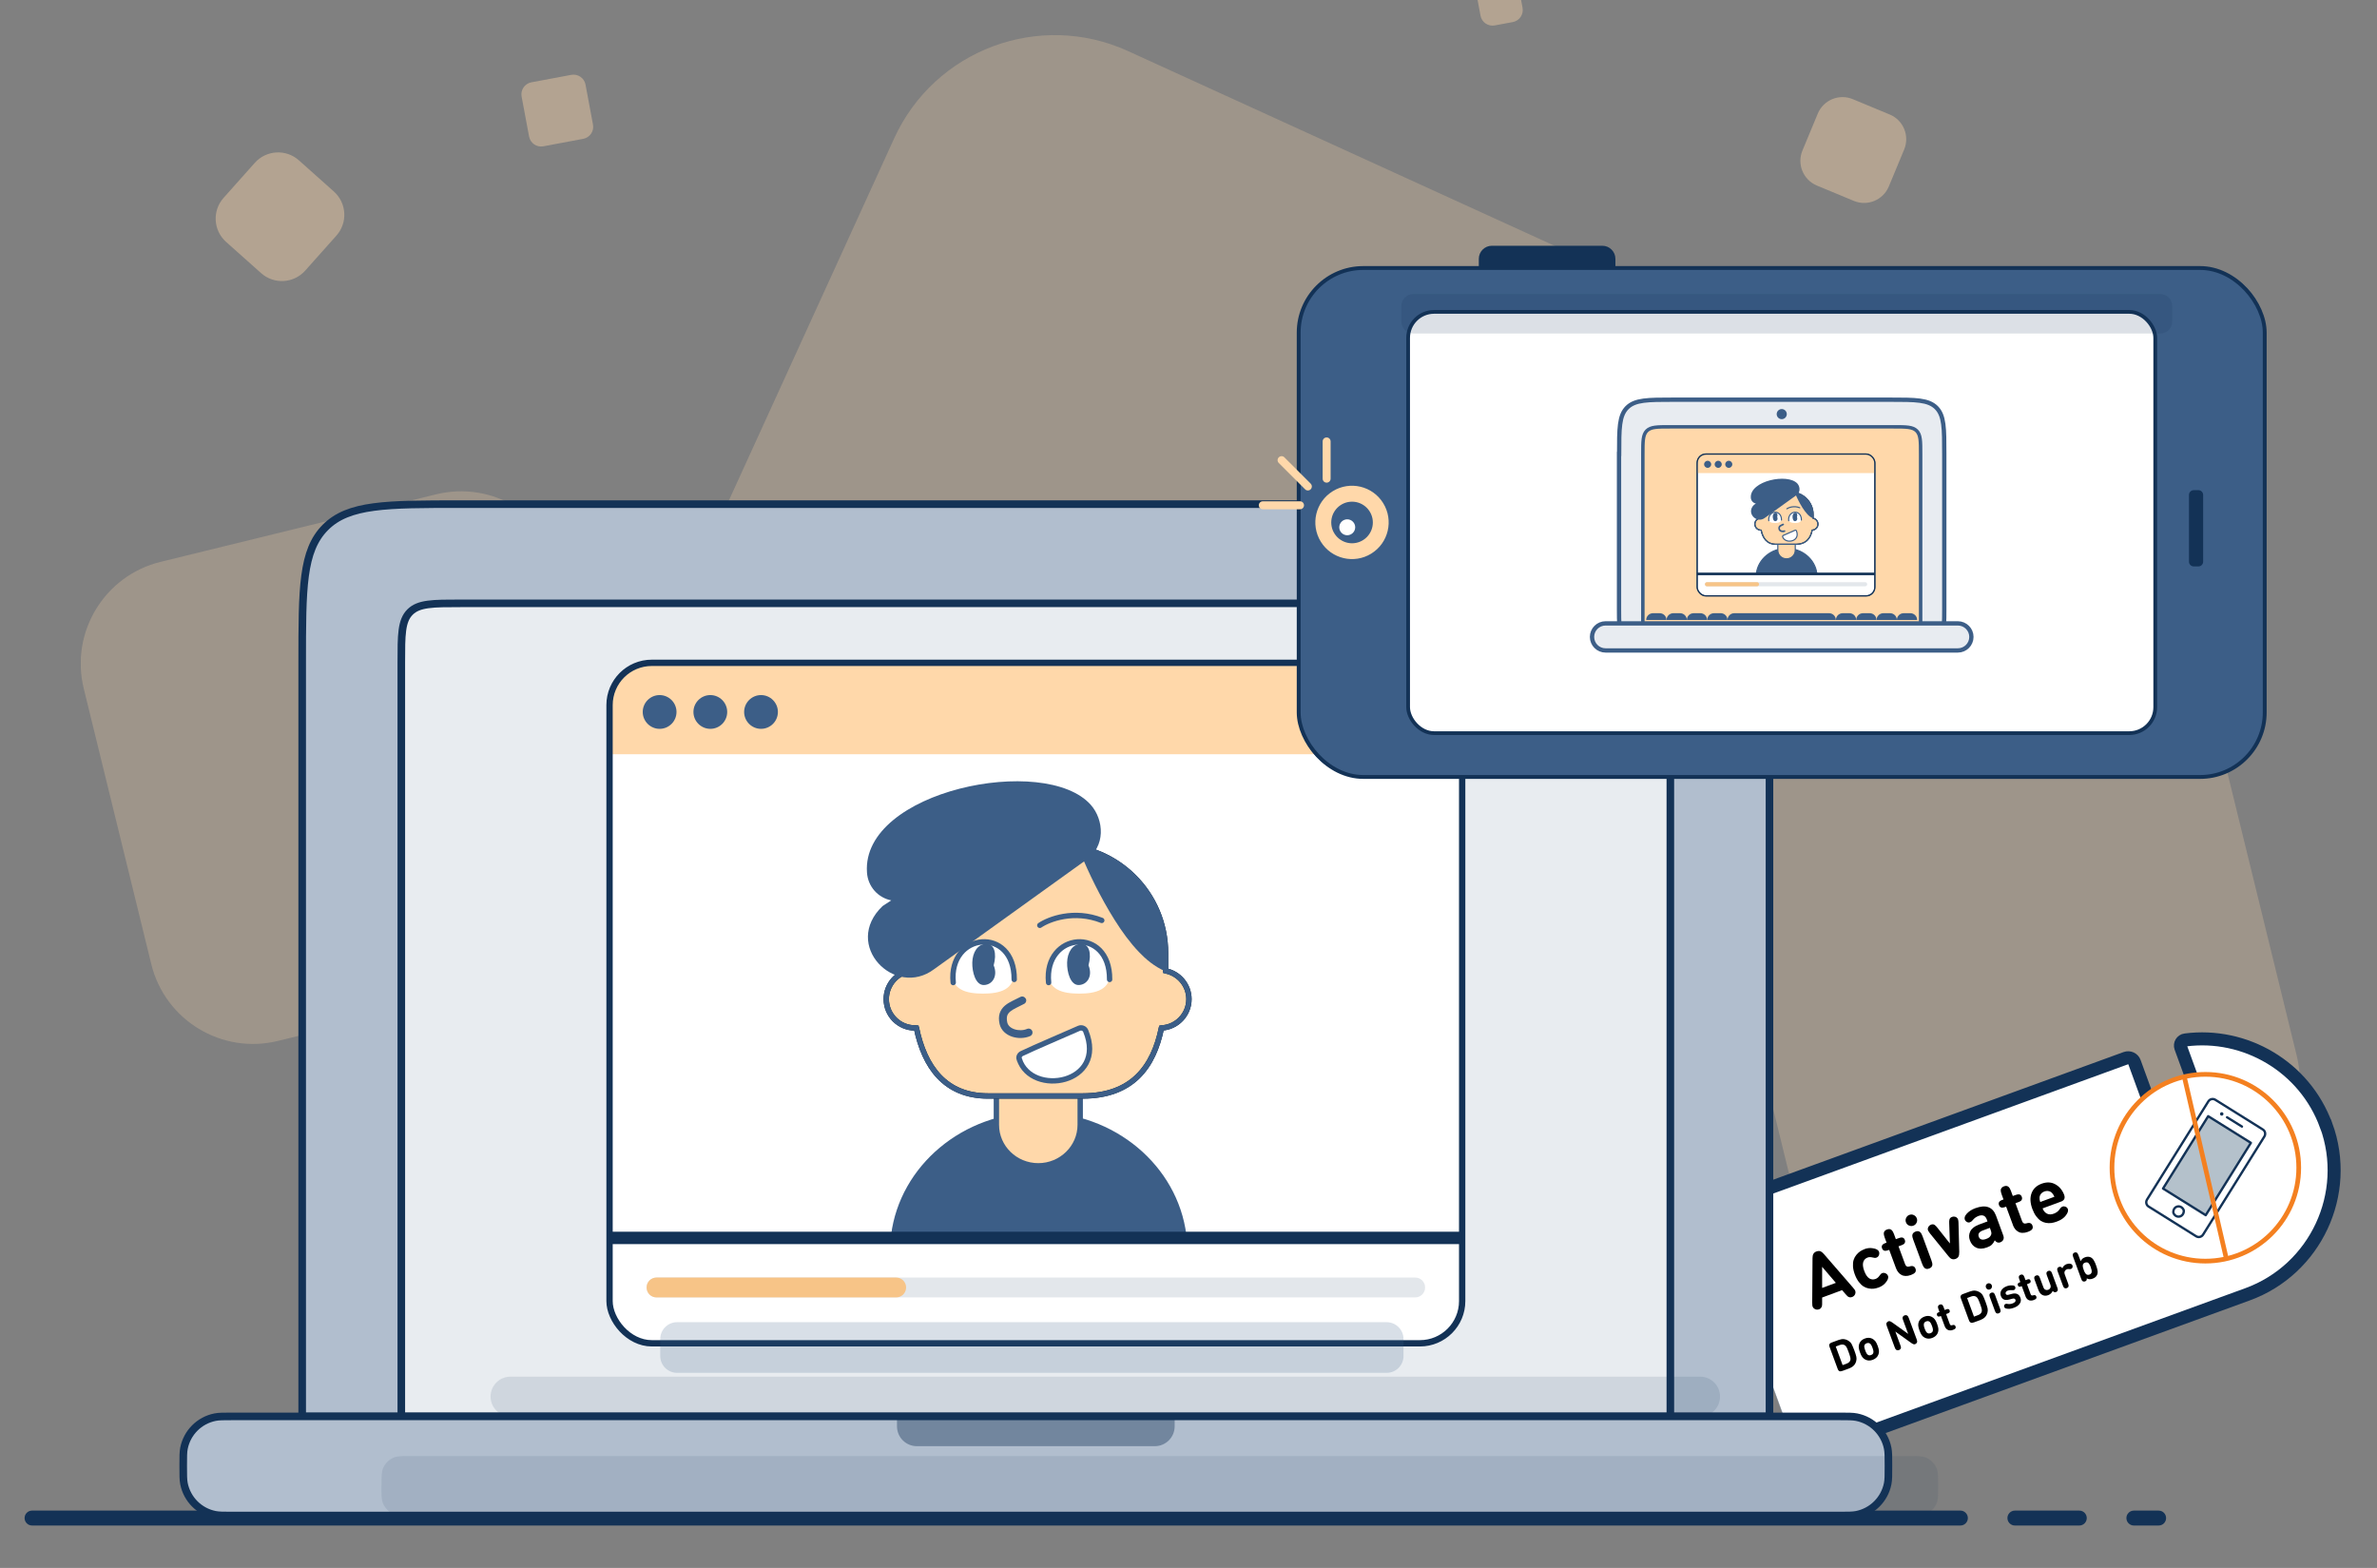 <?xml version="1.0" encoding="UTF-8"?>
<svg id="Layer_1" data-name="Layer 1" xmlns="http://www.w3.org/2000/svg" xmlns:xlink="http://www.w3.org/1999/xlink" viewBox="0 0 376 248">
  <rect x="0" y="0" width="376" height="248" fill="#808080" stroke="none"/>
  <defs>
    <style>
      .cls-1, .cls-2, .cls-3, .cls-4, .cls-5, .cls-6, .cls-7, .cls-8, .cls-9, .cls-10, .cls-11, .cls-12, .cls-13, .cls-14, .cls-15, .cls-16, .cls-17, .cls-18, .cls-19, .cls-20 {
        fill: none;
      }

      .cls-1, .cls-2, .cls-4, .cls-5, .cls-8, .cls-11, .cls-15, .cls-17, .cls-19 {
        stroke-linejoin: round;
      }

      .cls-1, .cls-12, .cls-18 {
        stroke-width: .18px;
      }

      .cls-1, .cls-19 {
        stroke: #041a35;
      }

      .cls-21 {
        clip-path: url(#clippath-20);
      }

      .cls-22 {
        fill: #f7c487;
      }

      .cls-23 {
        clip-path: url(#clippath-11);
      }

      .cls-24 {
        clip-path: url(#clippath-16);
      }

      .cls-25, .cls-26, .cls-27 {
        fill: #fff;
      }

      .cls-28 {
        clip-path: url(#clippath-33);
      }

      .cls-2 {
        stroke-width: .55px;
      }

      .cls-2, .cls-3, .cls-4, .cls-7, .cls-8, .cls-10, .cls-11, .cls-15, .cls-27 {
        stroke: #133256;
      }

      .cls-2, .cls-11, .cls-12, .cls-20 {
        stroke-linecap: round;
      }

      .cls-29, .cls-30 {
        opacity: .12;
      }

      .cls-31 {
        opacity: .2;
      }

      .cls-31, .cls-32, .cls-30, .cls-33, .cls-34, .cls-35 {
        isolation: isolate;
      }

      .cls-36 {
        fill: #b1bece;
      }

      .cls-37 {
        clip-path: url(#clippath-32);
      }

      .cls-3 {
        stroke-width: 1.2px;
      }

      .cls-38 {
        clip-path: url(#clippath-2);
      }

      .cls-39 {
        clip-path: url(#clippath-13);
      }

      .cls-40 {
        clip-path: url(#clippath-25);
      }

      .cls-41 {
        clip-path: url(#clippath-15);
      }

      .cls-4 {
        stroke-width: 1px;
      }

      .cls-5 {
        stroke-width: .68px;
      }

      .cls-5, .cls-6, .cls-9, .cls-12, .cls-13, .cls-16, .cls-17, .cls-18, .cls-20 {
        stroke: #3c5e87;
      }

      .cls-42 {
        clip-path: url(#clippath-6);
      }

      .cls-43 {
        opacity: .7;
      }

      .cls-44 {
        clip-path: url(#clippath-26);
      }

      .cls-6 {
        stroke-width: .55px;
      }

      .cls-45 {
        clip-path: url(#clippath-7);
      }

      .cls-46 {
        clip-path: url(#clippath-21);
      }

      .cls-7 {
        stroke-width: .59px;
      }

      .cls-47 {
        fill: #133256;
      }

      .cls-8 {
        stroke-width: .21px;
      }

      .cls-9, .cls-19, .cls-20 {
        stroke-width: .85px;
      }

      .cls-48 {
        clip-path: url(#clippath-1);
      }

      .cls-10 {
        stroke-width: .61px;
      }

      .cls-49 {
        clip-path: url(#clippath-4);
      }

      .cls-50 {
        clip-path: url(#clippath-27);
      }

      .cls-32, .cls-51 {
        opacity: .4;
      }

      .cls-11, .cls-15 {
        stroke-width: .37px;
      }

      .cls-26 {
        stroke: #f48020;
        stroke-width: .74px;
      }

      .cls-52 {
        clip-path: url(#clippath-12);
      }

      .cls-53 {
        clip-path: url(#clippath-24);
      }

      .cls-13 {
        stroke-width: .68px;
      }

      .cls-33 {
        opacity: .6;
      }

      .cls-54 {
        clip-path: url(#clippath-30);
      }

      .cls-55 {
        clip-path: url(#clippath-22);
      }

      .cls-56 {
        fill-rule: evenodd;
      }

      .cls-56, .cls-57 {
        fill: #3c5e87;
      }

      .cls-58 {
        fill: #b4c1cb;
      }

      .cls-59 {
        clip-path: url(#clippath-9);
      }

      .cls-60 {
        clip-path: url(#clippath);
      }

      .cls-61 {
        clip-path: url(#clippath-19);
      }

      .cls-62 {
        clip-path: url(#clippath-31);
      }

      .cls-63 {
        clip-path: url(#clippath-3);
      }

      .cls-64 {
        clip-path: url(#clippath-8);
      }

      .cls-65 {
        fill: #221f1f;
      }

      .cls-66 {
        clip-path: url(#clippath-29);
      }

      .cls-67 {
        clip-path: url(#clippath-18);
      }

      .cls-68 {
        clip-path: url(#clippath-14);
      }

      .cls-69 {
        clip-path: url(#clippath-17);
      }

      .cls-70 {
        clip-path: url(#clippath-5);
      }

      .cls-16 {
        stroke-width: .52px;
      }

      .cls-71 {
        fill: #ffd8aa;
      }

      .cls-17 {
        stroke-width: .14px;
      }

      .cls-72 {
        clip-path: url(#clippath-10);
      }

      .cls-73 {
        clip-path: url(#clippath-23);
      }

      .cls-34 {
        opacity: .1;
      }

      .cls-35 {
        opacity: .15;
      }

      .cls-74 {
        clip-path: url(#clippath-28);
      }

      .cls-27 {
        stroke-width: 2.06px;
      }

      .cls-75 {
        opacity: .09;
      }
    </style>
    <clipPath id="clippath">
      <rect class="cls-14" x="12.76" y="-3.19" width="516" height="208.7"/>
    </clipPath>
    <clipPath id="clippath-1">
      <rect class="cls-14" x="12.76" y="-3.19" width="516" height="208.7"/>
    </clipPath>
    <clipPath id="clippath-2">
      <rect class="cls-14" x="107.5" y="5.55" width="156.05" height="156.05"/>
    </clipPath>
    <clipPath id="clippath-3">
      <rect class="cls-14" x="107.5" y="5.55" width="156.05" height="156.05"/>
    </clipPath>
    <clipPath id="clippath-4">
      <rect class="cls-14" x="271.43" y="107.53" width="92.36" height="92.36"/>
    </clipPath>
    <clipPath id="clippath-5">
      <rect class="cls-14" x="271.43" y="107.53" width="92.36" height="92.36"/>
    </clipPath>
    <clipPath id="clippath-6">
      <rect class="cls-14" x="12.76" y="77.7" width="87.42" height="87.42"/>
    </clipPath>
    <clipPath id="clippath-7">
      <rect class="cls-14" x="12.76" y="77.7" width="87.42" height="87.42"/>
    </clipPath>
    <clipPath id="clippath-8">
      <rect class="cls-14" x="271.48" y="148.83" width="100.46" height="94.76" transform="translate(-15.12 365.15) rotate(-58.02)"/>
    </clipPath>
    <clipPath id="clippath-9">
      <polygon class="cls-14" points="269.74 189.98 285.26 232.67 383.92 196.65 368.4 153.96 269.74 189.98"/>
    </clipPath>
    <clipPath id="clippath-10">
      <rect class="cls-14" x="270.98" y="148.28" width="102.41" height="92.81" transform="translate(-13.6 364.84) rotate(-58.02)"/>
    </clipPath>
    <clipPath id="clippath-11">
      <rect class="cls-14" x="273.49" y="173.85" width="97.4" height="41.68" transform="translate(-47.17 122.04) rotate(-20.02)"/>
    </clipPath>
    <clipPath id="clippath-12">
      <rect class="cls-14" x="333.7" y="169.56" width="30.29" height="30.29" transform="translate(7.4 382.75) rotate(-58.02)"/>
    </clipPath>
    <clipPath id="clippath-13">
      <rect class="cls-14" x="-36.38" y="16.22" width="591.88" height="261.22"/>
    </clipPath>
    <clipPath id="clippath-14">
      <rect class="cls-14" x="63.48" y="95.43" width="200.74" height="128.6"/>
    </clipPath>
    <clipPath id="clippath-15">
      <rect class="cls-14" x="63.48" y="95.43" width="200.74" height="128.6"/>
    </clipPath>
    <clipPath id="clippath-16">
      <rect class="cls-14" x="141.9" y="224.03" width="43.91" height="4.7"/>
    </clipPath>
    <clipPath id="clippath-17">
      <rect class="cls-14" x="141.9" y="224.03" width="43.91" height="4.7"/>
    </clipPath>
    <clipPath id="clippath-18">
      <rect class="cls-14" x="60.35" y="230.3" width="246.22" height="9.41"/>
    </clipPath>
    <clipPath id="clippath-19">
      <rect class="cls-14" x="60.35" y="230.3" width="246.22" height="9.41"/>
    </clipPath>
    <clipPath id="clippath-20">
      <rect class="cls-14" x="77.6" y="217.75" width="194.47" height="6.27"/>
    </clipPath>
    <clipPath id="clippath-21">
      <rect class="cls-14" x="77.6" y="217.75" width="194.47" height="6.27"/>
    </clipPath>
    <clipPath id="clippath-22">
      <rect class="cls-14" x="104.43" y="209.13" width="117.58" height="8.02"/>
    </clipPath>
    <clipPath id="clippath-23">
      <rect class="cls-14" x="104.43" y="209.13" width="117.58" height="8.02"/>
    </clipPath>
    <clipPath id="clippath-24">
      <rect class="cls-14" x="102.28" y="202.07" width="123.14" height="3.14"/>
    </clipPath>
    <clipPath id="clippath-25">
      <rect class="cls-14" x="102.28" y="202.07" width="123.14" height="3.14"/>
    </clipPath>
    <clipPath id="clippath-26">
      <rect class="cls-14" x="256.12" y="63.23" width="51.44" height="37.51"/>
    </clipPath>
    <clipPath id="clippath-27">
      <rect class="cls-14" x="256.12" y="63.23" width="51.44" height="37.51"/>
    </clipPath>
    <clipPath id="clippath-28">
      <rect class="cls-14" x="251.83" y="98.59" width="60.01" height="4.29"/>
    </clipPath>
    <clipPath id="clippath-29">
      <rect class="cls-14" x="251.83" y="98.59" width="60.01" height="4.29"/>
    </clipPath>
    <clipPath id="clippath-30">
      <rect class="cls-14" x="221.67" y="46.51" width="121.94" height="6.24"/>
    </clipPath>
    <clipPath id="clippath-31">
      <rect class="cls-14" x="221.67" y="46.51" width="121.94" height="6.24"/>
    </clipPath>
    <clipPath id="clippath-32">
      <rect class="cls-14" x="269.69" y="92.08" width="25.66" height=".65"/>
    </clipPath>
    <clipPath id="clippath-33">
      <rect class="cls-14" x="269.69" y="92.08" width="25.66" height=".65"/>
    </clipPath>
  </defs>
  <g class="cls-51">
    <g class="cls-60">
      <g class="cls-48">
        <g class="cls-33">
          <g class="cls-38">
            <g class="cls-63">
              <path class="cls-71" d="m123.84,127.68l68.79,31.4c14.03,6.4,30.6.22,37-13.81l31.4-68.79c6.4-14.03.22-30.6-13.81-37l-68.78-31.4c-14.03-6.4-30.6-.22-37,13.81l-31.4,68.78c-6.4,14.03-.22,30.6,13.81,37"/>
            </g>
          </g>
        </g>
        <g class="cls-33">
          <g class="cls-49">
            <g class="cls-70">
              <path class="cls-71" d="m363.29,166.93l-11.28-46.05c-2.3-9.39-11.78-15.14-21.18-12.84l-46.05,11.28c-9.39,2.3-15.14,11.78-12.84,21.18l11.28,46.05c2.3,9.39,11.78,15.14,21.18,12.84l46.05-11.28c9.39-2.3,15.14-11.78,12.84-21.18"/>
            </g>
          </g>
        </g>
        <g class="cls-33">
          <g class="cls-42">
            <g class="cls-45">
              <path class="cls-71" d="m99.7,133.92l-10.68-43.58c-2.18-8.89-11.15-14.33-20.04-12.15l-43.58,10.68c-8.89,2.18-14.33,11.15-12.15,20.04l10.68,43.58c2.18,8.89,11.15,14.33,20.04,12.15l43.58-10.68c8.89-2.18,14.33-11.15,12.15-20.04"/>
            </g>
          </g>
        </g>
        <path class="cls-71" d="m301.21,23.64l-2.43,5.85c-.9,2.16-3.37,3.18-5.53,2.29l-5.85-2.43c-2.16-.9-3.18-3.37-2.29-5.53l2.43-5.85c.9-2.16,3.37-3.18,5.53-2.29l5.85,2.43c2.16.89,3.18,3.37,2.29,5.53"/>
        <path class="cls-71" d="m326.81,57.46l5.53,4.93c2.04,1.82,2.22,4.94.4,6.98l-4.93,5.53c-1.82,2.04-4.94,2.22-6.98.4l-5.53-4.93c-2.04-1.82-2.22-4.94-.4-6.98l4.93-5.53c1.82-2.04,4.94-2.22,6.98-.4"/>
        <path class="cls-71" d="m148.69,142.86l.53,2.85c.2,1.05-.49,2.06-1.54,2.26l-2.85.53c-1.05.2-2.06-.49-2.26-1.54l-.53-2.85c-.2-1.05.49-2.06,1.54-2.26l2.84-.53c1.05-.2,2.06.49,2.26,1.54"/>
        <path class="cls-71" d="m231.5,195.72l1.18,6.31c.2,1.05-.49,2.06-1.54,2.26l-6.31,1.18c-1.05.2-2.06-.49-2.26-1.55l-1.18-6.31c-.2-1.05.49-2.06,1.54-2.26l6.31-1.18c1.05-.2,2.06.49,2.26,1.54"/>
        <path class="cls-71" d="m47.28,25.36l5.53,4.93c2.04,1.82,2.22,4.94.4,6.98l-4.93,5.53c-1.82,2.04-4.94,2.22-6.98.4l-5.53-4.93c-2.04-1.82-2.22-4.94-.4-6.98l4.93-5.53c1.82-2.04,4.94-2.22,6.98-.4"/>
        <path class="cls-71" d="m92.62,13.39l1.18,6.31c.2,1.05-.49,2.06-1.54,2.26l-6.31,1.18c-1.05.2-2.06-.49-2.26-1.55l-1.18-6.31c-.2-1.05.49-2.06,1.54-2.26l6.31-1.18c1.05-.2,2.06.49,2.26,1.54"/>
        <path class="cls-71" d="m240.31-1.62l.53,2.85c.2,1.05-.49,2.06-1.54,2.26l-2.85.53c-1.05.2-2.06-.49-2.26-1.54l-.53-2.85c-.2-1.05.49-2.06,1.54-2.26l2.84-.53c1.05-.2,2.06.49,2.26,1.54"/>
      </g>
    </g>
  </g>
  <g>
    <g>
      <g class="cls-64">
        <g class="cls-59">
          <g class="cls-75">
            <g class="cls-72">
              <g class="cls-23">
                <path class="cls-71" d="m367.95,178.01h0c-3.39-9.31-12.82-14.75-22.27-13.52-.57.07-.91.66-.72,1.19l2.54,6.97c.14.4.52.67.94.68,4.91.18,9.44,3.4,11,8.45,1.8,5.86-1.22,12.23-6.89,14.55-6.31,2.58-13.45-.62-15.76-6.97-1.72-4.71-.28-9.8,3.22-12.96.31-.28.42-.72.28-1.12l-2.65-7.27c-.2-.56-.82-.84-1.37-.64l-65.53,23.87c-.79.29-1.2,1.17-.91,1.96l13.22,36.29c.29.79,1.17,1.2,1.96.91l70.51-25.68c10.77-3.92,16.37-15.94,12.45-26.71"/>
              </g>
            </g>
          </g>
          <path class="cls-27" d="m367.95,178.01h0c-3.39-9.31-12.82-14.75-22.27-13.52-.57.07-.91.66-.72,1.19l2.54,6.97c.14.4.52.67.94.68,4.91.18,9.44,3.4,11,8.45,1.8,5.86-1.22,12.23-6.89,14.55-6.31,2.58-13.45-.62-15.76-6.97-1.72-4.71-.28-9.8,3.22-12.96.31-.28.42-.72.28-1.12l-2.65-7.27c-.2-.56-.82-.84-1.37-.64l-65.53,23.87c-.79.29-1.2,1.17-.91,1.96l13.22,36.29c.29.79,1.17,1.2,1.96.91l70.51-25.68c10.77-3.92,16.37-15.94,12.45-26.71Z"/>
        </g>
      </g>
      <rect class="cls-14" x="268.67" y="169.14" width="107.27" height="50.43" transform="translate(-47.06 122.06) rotate(-20.02)"/>
      <rect class="cls-14" x="268.67" y="169.14" width="107.27" height="50.43" transform="translate(-47.06 122.06) rotate(-20.02)"/>
      <rect class="cls-14" x="268.67" y="169.14" width="107.27" height="50.43" transform="translate(-47.06 122.06) rotate(-20.02)"/>
      <rect class="cls-14" x="268.67" y="169.14" width="107.27" height="50.43" transform="translate(-47.06 122.06) rotate(-20.02)"/>
      <rect class="cls-14" x="268.67" y="169.14" width="107.27" height="50.43" transform="translate(-47.06 122.06) rotate(-20.02)"/>
      <rect class="cls-14" x="268.67" y="169.14" width="107.27" height="50.43" transform="translate(-47.06 122.06) rotate(-20.02)"/>
      <rect class="cls-14" x="268.67" y="169.14" width="107.27" height="50.43" transform="translate(-47.06 122.06) rotate(-20.02)"/>
      <polygon class="cls-14" points="263.7 188.36 281.35 236.91 384.61 199.22 366.96 150.67 263.7 188.36"/>
    </g>
    <g>
      <circle class="cls-26" cx="348.85" cy="184.7" r="14.77"/>
      <g class="cls-52">
        <path class="cls-25" d="m350.42,173.95c-.37-.23-.86-.12-1.1.26l-9.7,15.53c-.23.38-.12.87.25,1.1l7.52,4.7c.37.23.86.12,1.1-.26l9.7-15.53c.23-.37.12-.87-.25-1.1l-7.52-4.7Z"/>
        <path class="cls-15" d="m350.42,173.95c-.37-.23-.86-.12-1.1.26l-9.7,15.53c-.23.38-.12.87.25,1.1l7.52,4.7c.37.23.86.12,1.1-.26l9.7-15.53c.23-.37.12-.87-.25-1.1l-7.52-4.7Z"/>
        <path class="cls-25" d="m345.4,191.35c-.43-.89-1.62-.61-1.62.38,0,.06.01.12.04.17.43.89,1.62.61,1.62-.38,0-.06-.01-.12-.04-.17"/>
        <path class="cls-15" d="m345.4,191.35c-.43-.89-1.62-.61-1.62.38,0,.06.01.12.04.17.43.89,1.62.61,1.62-.38,0-.06-.01-.12-.04-.17Z"/>
        <rect class="cls-58" x="342.37" y="180.43" width="13.49" height="7.96" transform="translate(7.78 382.84) rotate(-58.02)"/>
        <polygon class="cls-25" points="356.36 180.73 356.36 180.73 355.99 180.92 348.92 192.24 342.16 188.02 342.19 187.97 341.52 188.32 348.79 192.86 356.36 180.73"/>
        <polygon class="cls-58" points="355.99 180.92 342.19 187.97 342.16 188.02 348.92 192.24 355.99 180.92"/>
        <rect class="cls-15" x="342.37" y="180.43" width="13.49" height="7.96" transform="translate(7.78 382.84) rotate(-58.02)"/>
        <line class="cls-11" x1="352.28" y1="176.72" x2="354.64" y2="178.19"/>
        <line class="cls-2" x1="351.44" y1="176.19" x2="351.44" y2="176.19"/>
      </g>
      <line class="cls-26" x1="352.22" y1="199.3" x2="345.53" y2="170.35"/>
      <rect class="cls-14" x="333.77" y="169.68" width="30.14" height="30.21" transform="translate(7.33 382.79) rotate(-58.02)"/>
    </g>
    <g>
      <path d="m288.49,198.33l4.62,5.33c.12.14.21.25.27.34.06.08.1.19.12.31.02.12,0,.25-.05.38-.09.22-.25.37-.48.46-.17.06-.33.07-.49.01-.09-.03-.17-.08-.24-.14-.07-.06-.18-.17-.31-.33l-.54-.63-3.16,1.17v.83c0,.21,0,.36-.02.46-.02.09-.05.18-.09.26-.08.14-.21.25-.38.31-.23.08-.45.07-.66-.04-.13-.07-.22-.15-.29-.26-.06-.11-.1-.21-.11-.31-.01-.1-.02-.25-.02-.43l.05-7.06c0-.29.05-.51.13-.65.1-.18.26-.32.5-.4s.45-.09.64-.02c.15.06.33.2.52.42Zm-.26,2.04v3.34s2.17-.8,2.17-.8l-2.17-2.54Z"/>
      <path d="m294.93,197.57c.44-.16.87-.21,1.27-.14.57.07.91.26,1.03.57.06.17.05.36-.03.56-.07.17-.2.29-.38.36-.16.06-.35.05-.59-.02-.3-.08-.57-.08-.8,0-.35.13-.58.37-.69.7-.12.35-.07.83.15,1.42.22.6.49.99.81,1.19.31.18.63.21.98.08.25-.09.45-.26.62-.51.14-.22.28-.35.43-.41.18-.07.35-.05.53.03.19.09.32.22.39.41.11.3-.03.67-.41,1.11-.28.32-.63.56-1.07.72-.25.09-.51.16-.76.19-.25.03-.53.02-.82-.04-.29-.05-.57-.16-.82-.32-.25-.16-.5-.4-.75-.72-.24-.32-.45-.71-.62-1.17-.17-.46-.27-.89-.29-1.29-.02-.4.01-.74.11-1.03.09-.28.23-.54.42-.77.19-.23.39-.42.6-.56.21-.14.45-.26.7-.35Z"/>
      <path d="m299.92,200.61l-1.08-2.92-.15.05c-.23.08-.41.12-.53.1-.22-.03-.37-.16-.45-.39-.09-.23-.06-.43.09-.59.08-.09.24-.18.47-.26l.15-.05-.29-.79c-.11-.31-.16-.54-.15-.7.03-.28.2-.48.51-.59.31-.12.57-.08.77.12.11.11.23.31.34.62l.29.79.44-.16c.23-.09.41-.12.53-.11.22.03.37.16.45.39.09.23.05.43-.09.59-.08.09-.24.18-.47.26l-.44.16,1.05,2.84c.12.33.35.45.67.35.2-.06.36-.09.48-.07.23.03.4.17.49.42.09.25.06.46-.1.64-.11.12-.3.23-.57.33l-.08.03c-.29.11-.57.16-.83.15-.26-.01-.49-.07-.68-.19-.19-.11-.36-.25-.49-.43-.14-.17-.25-.37-.33-.6Z"/>
      <path d="m301.96,193.84c-.23-.11-.39-.28-.47-.51-.09-.24-.08-.47.03-.7.11-.23.28-.39.51-.47.24-.09.47-.08.7.03.23.11.39.28.47.51.09.23.08.47-.03.69-.11.23-.28.39-.51.47-.23.09-.46.08-.69-.03Zm3.56,5.52c.12.31.16.54.15.69-.03.28-.2.48-.51.59-.31.12-.57.08-.77-.12-.11-.11-.22-.31-.34-.62l-1.41-3.82c-.12-.31-.16-.54-.15-.69.03-.28.2-.47.51-.59.31-.12.57-.08.77.11.11.11.23.31.34.62l1.41,3.82Z"/>
      <path d="m308.17,198.64l-2.89-3.56c-.22-.28-.34-.5-.34-.66,0-.15.04-.3.14-.43.09-.13.22-.23.38-.29.11-.04.21-.06.3-.05.09,0,.18.04.27.1.08.06.15.12.2.17.05.05.12.13.2.23l2.01,2.53-.11-3.23c0-.13,0-.23,0-.3,0-.08.02-.16.04-.26.03-.1.07-.18.14-.25.07-.06.15-.12.26-.16.16-.06.32-.07.48-.03.16.04.29.12.38.24.1.12.16.36.17.72l.12,4.59c0,.33-.03.57-.11.73-.09.18-.25.31-.47.39-.22.08-.42.08-.61.01-.17-.06-.35-.22-.56-.48Z"/>
      <path d="m312.89,192.36c-.31.12-.6.33-.84.63-.14.17-.28.28-.43.33-.17.06-.34.05-.49-.04-.16-.09-.27-.22-.33-.38-.1-.28,0-.58.29-.91.35-.39.8-.68,1.37-.89.83-.3,1.51-.36,2.06-.16.55.2.95.64,1.21,1.33l1.08,2.94c.07.19.12.33.13.42.02.09.02.18,0,.28-.02.12-.07.24-.16.34s-.21.18-.35.24c-.19.07-.37.07-.53,0-.13-.05-.25-.16-.36-.31-.14.3-.3.53-.48.7-.18.17-.44.31-.77.43-.66.24-1.23.25-1.71.02-.45-.21-.77-.59-.98-1.15-.18-.5-.16-.97.07-1.43.23-.45.68-.8,1.34-1.05l1.38-.51-.11-.3c-.12-.32-.29-.53-.52-.61-.23-.09-.51-.07-.87.07Zm1.99,2.17l-.12-.32-1.13.42c-.58.22-.79.55-.62,1,.08.21.21.35.41.41.19.06.44.04.74-.07.2-.07.36-.15.48-.24.12-.09.21-.21.29-.36.06-.11.08-.23.07-.35,0-.12-.05-.29-.12-.48Z"/>
      <path d="m318.42,193.78l-1.08-2.92-.15.05c-.23.08-.41.12-.53.1-.22-.03-.37-.16-.45-.39-.09-.23-.06-.43.09-.59.08-.09.24-.18.47-.26l.15-.05-.29-.79c-.11-.31-.16-.54-.15-.7.03-.28.2-.47.51-.59.31-.12.57-.08.77.12.11.1.23.31.34.62l.29.79.44-.16c.23-.08.41-.12.53-.1.22.03.37.16.45.39.09.23.05.43-.09.59-.08.09-.24.18-.47.26l-.44.16,1.05,2.84c.12.33.35.45.67.35.2-.06.36-.09.48-.07.23.03.4.17.49.42.09.25.06.46-.1.64-.11.12-.3.23-.57.33l-.08.03c-.29.11-.57.16-.84.15-.26,0-.49-.07-.68-.19-.19-.11-.36-.25-.49-.43s-.25-.37-.33-.6Z"/>
      <path d="m325.95,190.08l-2.85,1.05c.15.39.38.67.69.83.32.16.68.16,1.1,0,.4-.15.7-.38.91-.7.15-.23.31-.37.47-.42.15-.05.31-.04.48.03.17.08.29.2.35.37.09.25,0,.58-.3.98-.3.42-.79.76-1.46,1-.29.11-.58.18-.85.22s-.56.03-.85-.02c-.29-.05-.57-.16-.82-.32s-.49-.4-.73-.72c-.24-.32-.44-.71-.61-1.17-.35-.95-.39-1.78-.12-2.49.27-.71.8-1.2,1.58-1.49.78-.29,1.49-.27,2.12.06.64.33,1.12.87,1.43,1.63.12.3.13.54.04.73-.04.08-.09.15-.16.21-.07.06-.13.1-.19.13-.06.03-.13.06-.23.09Zm-.98-.79c-.11-.25-.23-.45-.37-.59-.15-.16-.33-.26-.54-.3-.21-.05-.44-.03-.68.06s-.42.22-.55.39c-.13.17-.2.37-.21.58-.02.21.02.44.11.69l2.25-.83Z"/>
      <path d="m291.41,216.83c-.06.02-.11.04-.14.05-.04,0-.08.01-.15.02s-.12-.01-.17-.03c-.05-.03-.1-.06-.13-.11-.04-.05-.07-.09-.08-.12-.02-.03-.04-.08-.06-.14l-1.26-3.42c-.02-.06-.04-.11-.05-.14,0-.04-.01-.09-.02-.15,0-.06,0-.12.03-.17s.06-.1.11-.14c.05-.04.09-.07.12-.08.04-.02.08-.04.14-.06l1.09-.4c.31-.11.59-.16.84-.13.25.03.51.12.76.29.2.13.35.29.46.5.11.21.25.54.42.98.16.44.27.78.32,1.01.05.24.04.46-.02.69-.08.29-.21.53-.39.71-.18.18-.42.33-.72.45l-1.09.4Zm-1.02-3.84l1.08,2.93.67-.25c.29-.11.47-.28.55-.52.04-.12.04-.27,0-.44s-.12-.44-.26-.82c-.14-.38-.25-.64-.33-.79-.08-.15-.18-.26-.29-.33-.22-.13-.47-.14-.76-.04l-.67.25Z"/>
      <path d="m296.66,212.15c.12.17.25.42.36.73.12.31.18.58.2.79.02.21-.02.42-.11.63-.16.37-.45.62-.87.78-.42.16-.81.15-1.17-.03-.2-.1-.36-.24-.49-.41-.13-.17-.25-.42-.36-.73-.12-.31-.18-.58-.2-.79-.02-.21.02-.42.1-.63.16-.36.45-.63.87-.78.42-.16.81-.15,1.17.03.2.1.36.24.49.41Zm-1.75.95c.02.14.07.31.14.5.07.2.15.36.22.48.07.12.16.2.27.25.13.06.28.06.43,0,.16-.06.27-.15.33-.28.05-.11.06-.23.04-.36-.02-.14-.07-.3-.14-.5-.07-.2-.15-.36-.22-.48-.07-.12-.16-.2-.27-.25-.13-.06-.28-.06-.44,0-.16.06-.27.15-.33.28-.05.1-.06.22-.04.36Z"/>
      <path d="m301.94,208.47l1.26,3.41c.07.2.08.35.03.46-.06.12-.15.21-.28.26-.1.04-.19.04-.29,0-.1-.03-.22-.11-.38-.22l-2.47-1.77.8,2.17c.04.11.07.19.08.24,0,.05.01.11,0,.17,0,.08-.04.14-.1.21-.05.06-.12.11-.21.14-.08.03-.17.04-.25.03-.08-.01-.15-.04-.21-.1-.04-.04-.08-.09-.11-.13-.02-.05-.06-.12-.1-.23l-1.26-3.4c-.07-.19-.08-.35-.03-.46.06-.12.15-.21.28-.26.1-.04.19-.04.29,0,.1.04.22.11.38.22l2.47,1.77-.8-2.17c-.04-.11-.07-.19-.08-.24-.01-.05-.01-.11,0-.17,0-.08.04-.14.1-.21.06-.06.12-.11.21-.14.08-.03.17-.04.25-.03.08.01.15.04.21.1.04.04.08.09.11.13.02.04.06.12.1.23Z"/>
      <path d="m306.06,208.69c.13.17.25.42.36.73.12.31.18.58.2.79.02.21-.02.42-.1.63-.16.36-.45.62-.87.78-.42.16-.81.15-1.17-.03-.2-.1-.36-.23-.49-.41-.12-.17-.25-.42-.36-.73-.12-.31-.18-.58-.2-.79-.02-.21.02-.42.1-.63.16-.36.45-.62.87-.78.42-.16.81-.15,1.17.03.2.1.36.24.49.41Zm-1.75.95c.02.14.07.3.14.5.07.2.15.36.22.48.07.12.16.2.27.25.13.06.28.06.44,0,.16-.06.27-.15.33-.28.05-.1.06-.23.04-.36-.02-.14-.07-.31-.14-.5-.07-.2-.15-.36-.22-.48-.07-.12-.16-.2-.27-.25-.13-.06-.27-.06-.43,0-.16.06-.27.15-.33.28-.05.11-.06.23-.04.36Z"/>
      <path d="m307.62,209.77l-.6-1.62-.08.03c-.13.05-.23.07-.29.06-.12-.02-.21-.09-.25-.22s-.03-.24.05-.33c.05-.05.13-.1.26-.15l.08-.03-.16-.44c-.06-.17-.09-.3-.08-.39.02-.15.11-.26.28-.33.17-.06.32-.04.43.06.06.06.12.18.19.35l.16.44.25-.09c.13-.05.23-.07.29-.06.12.02.21.09.25.22s.03.24-.05.33c-.05.05-.13.1-.26.15l-.25.09.58,1.58c.07.18.19.25.37.19.11-.04.2-.05.27-.04.13.01.22.09.27.23.05.14.03.26-.05.35-.06.07-.17.12-.32.18l-.04.02c-.16.06-.32.09-.46.08-.14,0-.27-.04-.38-.1-.11-.06-.2-.14-.28-.24-.08-.09-.14-.21-.18-.33Z"/>
      <path d="m312.19,209.16c-.06.02-.11.04-.14.05-.04,0-.08.02-.15.02-.06,0-.12-.01-.17-.04-.05-.03-.1-.06-.14-.11-.04-.05-.07-.09-.08-.12-.02-.03-.04-.08-.06-.14l-1.26-3.42c-.02-.06-.04-.11-.05-.14-.01-.04-.01-.09-.02-.15,0-.06.01-.12.04-.17.02-.05.06-.1.1-.13.05-.04.09-.07.12-.08.04-.02.08-.04.14-.06l1.09-.4c.31-.11.59-.16.84-.13.25.03.51.12.76.29.2.13.35.29.46.51.11.21.25.54.41.98.16.44.27.78.32,1.01.05.23.04.46-.02.69-.08.29-.21.53-.39.71-.18.18-.42.33-.72.45l-1.09.4Zm-1.02-3.84l1.08,2.93.67-.25c.29-.11.47-.28.55-.52.04-.12.04-.27,0-.44-.04-.17-.12-.44-.26-.82-.14-.38-.25-.64-.33-.79-.08-.15-.18-.26-.29-.33-.22-.13-.47-.14-.76-.04l-.67.25Z"/>
      <path d="m314.4,203.93c-.13-.06-.21-.15-.26-.28-.05-.13-.04-.26.01-.39.06-.13.15-.21.28-.26s.26-.04.38.02c.13.06.21.15.26.28.05.13.04.26-.02.39-.06.13-.15.21-.28.26s-.26.04-.39-.01Zm1.98,3.07c.06.17.09.3.08.39-.02.15-.11.26-.29.33s-.32.04-.43-.06c-.06-.06-.12-.17-.19-.35l-.78-2.12c-.06-.17-.09-.3-.08-.39.02-.15.11-.26.29-.33.17-.06.32-.04.43.06.06.06.12.17.19.35l.78,2.12Z"/>
      <path d="m317.38,203.46c.31-.12.61-.17.91-.15.14,0,.24.02.32.06.08.04.14.11.17.2.04.1.03.19-.01.29-.04.09-.11.15-.19.18-.06.02-.15.03-.27.02-.28-.02-.51,0-.7.07-.15.06-.25.13-.31.22-.06.09-.07.18-.03.28.03.09.09.15.16.17.07.02.17.02.29-.01l.53-.14c.33-.09.61-.08.84.02.23.1.39.3.5.58.13.35.1.66-.1.94-.19.28-.49.5-.9.65-.25.09-.48.15-.67.17-.2.02-.39,0-.57-.04-.17-.04-.27-.12-.32-.24-.04-.12-.03-.23.03-.33.05-.08.11-.13.19-.16.07-.03.18-.03.31,0,.26.05.53.02.8-.08.17-.06.29-.14.38-.24.09-.1.11-.21.07-.33-.07-.18-.22-.24-.46-.18l-.54.14c-.67.18-1.1-.01-1.31-.57-.06-.17-.08-.33-.06-.49.02-.16.07-.3.16-.43s.2-.25.33-.35c.14-.1.29-.19.46-.25Z"/>
      <path d="m320.41,205.05l-.6-1.62-.08.03c-.13.05-.23.07-.29.06-.12-.01-.2-.09-.25-.22-.05-.13-.03-.24.05-.33.05-.05.13-.1.26-.15l.08-.03-.16-.44c-.06-.17-.09-.3-.08-.39.02-.15.11-.26.28-.33.17-.06.32-.04.43.06.06.06.12.17.19.35l.16.44.25-.09c.13-.05.23-.07.29-.06.12.02.2.09.25.22s.03.24-.05.33c-.05.05-.13.1-.26.15l-.25.09.58,1.58c.07.18.19.25.37.19.11-.03.2-.05.26-.04.13.01.22.09.27.23.05.14.03.26-.06.35-.06.07-.16.12-.32.18l-.04.02c-.16.06-.32.09-.46.08-.15,0-.27-.04-.38-.1-.11-.06-.2-.14-.27-.24-.08-.1-.14-.21-.18-.33Z"/>
      <path d="m324.7,204.19c-.06.15-.15.28-.28.4-.12.11-.26.2-.42.26-.32.12-.62.12-.88,0-.17-.08-.31-.18-.41-.32-.11-.13-.19-.3-.27-.49l-.58-1.57c-.06-.17-.09-.3-.08-.39.02-.16.11-.26.29-.33.17-.06.32-.04.43.06.06.06.12.17.19.35l.54,1.45c.08.21.18.33.33.39s.29.06.44,0c.15-.05.26-.15.33-.29.07-.14.07-.31,0-.51l-.54-1.45c-.06-.17-.09-.3-.08-.39.02-.16.11-.26.28-.33.17-.06.32-.04.43.06.06.06.13.17.19.35l.82,2.22c.04.11.06.19.07.23.01.05.01.1,0,.16,0,.07-.04.13-.09.19-.05.06-.12.1-.19.13-.11.04-.21.04-.3,0-.08-.03-.15-.1-.21-.2Z"/>
      <path d="m326.23,200.6c.05-.13.13-.26.24-.38.12-.12.25-.21.41-.27.23-.08.43-.1.62-.06.17.04.28.13.33.27.04.12.04.23-.01.34-.05.1-.13.18-.23.21-.08.03-.18.03-.31.02-.13-.02-.24,0-.34.03-.15.06-.26.16-.33.3-.07.14-.07.31,0,.51l.53,1.45c.06.17.09.3.08.39-.02.15-.11.26-.29.33-.17.06-.31.04-.43-.06-.06-.06-.12-.17-.19-.35l-.82-2.22c-.04-.11-.06-.19-.07-.24s0-.1,0-.16c0-.07.04-.13.09-.19s.12-.1.19-.13c.11-.04.21-.04.3,0,.09.04.16.1.21.2Z"/>
      <path d="m329.21,202.27l-1.26-3.43c-.06-.17-.09-.3-.08-.39.02-.15.11-.26.28-.33.17-.06.32-.04.43.06.06.06.12.17.19.35l.36.96c.11-.29.33-.5.67-.62.34-.13.64-.12.91,0,.1.05.2.12.28.2.09.08.16.19.23.31.07.12.13.24.18.34.05.11.1.24.16.41.06.17.11.3.14.42.03.11.07.24.09.38.03.14.04.27.02.38,0,.12-.04.23-.09.34-.12.27-.35.47-.69.59-.18.07-.34.1-.49.09-.15,0-.3-.05-.45-.13.01.11,0,.21-.03.28-.04.09-.12.15-.23.19-.08.03-.16.04-.23.03-.08-.01-.14-.04-.19-.08-.04-.04-.08-.08-.1-.12-.02-.04-.06-.12-.1-.23Zm1.52-1.83c-.05-.15-.11-.27-.16-.37-.05-.09-.11-.18-.18-.26-.07-.08-.15-.13-.25-.14-.09-.02-.2,0-.32.04-.12.04-.21.1-.27.18-.06.07-.09.16-.09.27,0,.11,0,.21.03.32.02.1.06.23.12.38.04.12.08.22.12.3.04.08.08.16.14.24s.11.13.17.17c.06.04.13.06.21.07.08,0,.17,0,.27-.04.09-.04.17-.08.22-.14.06-.06.09-.12.11-.19.02-.07.03-.15.02-.24,0-.09-.02-.18-.05-.27-.02-.09-.06-.19-.1-.31Z"/>
    </g>
  </g>
  <path class="cls-47" d="m5.07,238.93h305.03c.65,0,1.18.53,1.18,1.18s-.53,1.18-1.18,1.18H5.07c-.65,0-1.18-.53-1.18-1.18s.53-1.18,1.18-1.18"/>
  <path class="cls-47" d="m318.72,238.93h10.19c.65,0,1.18.53,1.18,1.18s-.53,1.18-1.18,1.18h-10.19c-.65,0-1.18-.53-1.18-1.18s.53-1.18,1.18-1.18"/>
  <path class="cls-47" d="m337.54,238.93h3.92c.65,0,1.18.53,1.18,1.18s-.53,1.18-1.18,1.18h-3.92c-.65,0-1.18-.53-1.18-1.18s.53-1.18,1.18-1.18"/>
  <path class="cls-36" d="m47.8,92.29c0-6.93,5.62-12.55,12.55-12.55h207.01c6.93,0,12.55,5.62,12.55,12.55v131.74H47.8V92.29Z"/>
  <path class="cls-3" d="m47.8,104.84c0-11.83,0-17.74,3.67-21.42,3.67-3.68,9.59-3.68,21.42-3.68h181.92c11.83,0,17.74,0,21.42,3.68,3.67,3.67,3.67,9.59,3.67,21.42v119.19H47.8v-119.19Z"/>
  <rect class="cls-14" x="-36.38" y="16.22" width="591.88" height="261.22"/>
  <g class="cls-39">
    <g class="cls-43">
      <g class="cls-68">
        <g class="cls-41">
          <path class="cls-25" d="m63.48,100.13c0-2.6,2.11-4.7,4.7-4.7h191.33c2.6,0,4.7,2.11,4.7,4.7v123.9H63.48v-123.9Z"/>
        </g>
      </g>
    </g>
    <path class="cls-3" d="m63.48,104.84c0-4.44,0-6.65,1.38-8.03,1.38-1.38,3.6-1.38,8.03-1.38h181.92c4.43,0,6.65,0,8.03,1.38,1.38,1.38,1.38,3.6,1.38,8.03v119.19H63.48v-119.19Z"/>
    <rect class="cls-36" x="28.98" y="224.03" width="269.75" height="15.68" rx="6.27" ry="6.27"/>
    <g class="cls-32">
      <g class="cls-24">
        <g class="cls-69">
          <path class="cls-47" d="m141.9,224.03h43.91v1.57c0,1.73-1.4,3.14-3.14,3.14h-37.64c-1.73,0-3.14-1.4-3.14-3.14v-1.57Z"/>
        </g>
      </g>
    </g>
    <g class="cls-34">
      <g class="cls-67">
        <g class="cls-61">
          <path class="cls-47" d="m60.35,235.01c0-1.46,0-2.19.24-2.77.32-.77.93-1.38,1.7-1.7.58-.24,1.31-.24,2.77-.24h236.81c1.46,0,2.19,0,2.77.24.77.32,1.38.93,1.7,1.7.24.58.24,1.31.24,2.77s0,2.19-.24,2.77c-.32.77-.93,1.38-1.7,1.7-.58.24-1.31.24-2.77.24H65.05c-1.46,0-2.19,0-2.77-.24-.77-.32-1.38-.93-1.7-1.7-.24-.58-.24-1.31-.24-2.77"/>
        </g>
      </g>
    </g>
    <g class="cls-30">
      <g class="cls-21">
        <g class="cls-46">
          <path class="cls-47" d="m77.6,220.89c0-1.73,1.4-3.14,3.14-3.14h188.2c1.73,0,3.14,1.4,3.14,3.14s-1.4,3.14-3.14,3.14H80.74c-1.73,0-3.14-1.4-3.14-3.14"/>
        </g>
      </g>
    </g>
    <path class="cls-3" d="m28.98,231.87c0-1.46,0-2.19.12-2.79.49-2.49,2.44-4.44,4.93-4.93.61-.12,1.33-.12,2.79-.12h254.06c1.46,0,2.19,0,2.79.12,2.49.49,4.44,2.44,4.93,4.93.12.61.12,1.33.12,2.79s0,2.19-.12,2.79c-.49,2.49-2.44,4.44-4.93,4.93-.61.12-1.33.12-2.79.12H36.82c-1.46,0-2.19,0-2.79-.12-2.49-.49-4.44-2.44-4.93-4.93-.12-.61-.12-1.33-.12-2.79Z"/>
    <path class="cls-25" d="m103.1,104.84h121.51c3.69,0,6.68,2.99,6.68,6.68v94.26c0,3.69-2.99,6.68-6.68,6.68h-121.51c-3.69,0-6.68-2.99-6.68-6.68v-94.26c0-3.69,2.99-6.68,6.68-6.68"/>
    <rect class="cls-5" x="96.42" y="104.84" width="134.87" height="107.63" rx="6.68" ry="6.68"/>
    <path class="cls-57" d="m187.24,195.37c-1.37-10.71-11.12-19.02-22.93-19.02s-21.56,8.31-22.93,19.02h45.86Z"/>
    <path class="cls-9" d="m187.24,195.37c-1.37-10.71-11.12-19.02-22.93-19.02s-21.56,8.31-22.93,19.02"/>
    <path class="cls-71" d="m164.24,163.69c-3.65,0-6.63,2.91-6.63,6.48v7.75c0,3.58,2.98,6.48,6.63,6.48s6.63-2.91,6.63-6.48v-7.75c.07-3.5-2.91-6.48-6.63-6.48"/>
    <path class="cls-9" d="m164.24,163.69c-3.65,0-6.63,2.91-6.63,6.48v7.75c0,3.58,2.98,6.48,6.63,6.48s6.63-2.91,6.63-6.48v-7.75c.07-3.5-2.91-6.48-6.63-6.48Z"/>
    <path class="cls-71" d="m161.28,133.74c-9.39,0-17,7.61-17,17v2.75c-2.3.23-4.09,2.18-4.09,4.54,0,2.52,2.04,4.56,4.56,4.56h.21c1.27,6.13,4.52,10.76,11.33,10.76h14.96c7.86,0,11.22-4.63,12.47-10.76,2.42-.11,4.35-2.11,4.35-4.55,0-2.23-1.6-4.08-3.7-4.48v-2.81c0-9.39-7.61-17-17-17h-6.07Z"/>
    <path class="cls-19" d="m161.28,133.74c-9.39,0-17,7.61-17,17v2.75c-2.3.23-4.09,2.18-4.09,4.54,0,2.52,2.04,4.56,4.56,4.56h.21c1.27,6.13,4.52,10.76,11.33,10.76h14.96c7.86,0,11.22-4.63,12.47-10.76,2.42-.11,4.35-2.11,4.35-4.55,0-2.23-1.6-4.08-3.7-4.48v-2.81c0-9.39-7.61-17-17-17h-6.07Z"/>
    <path class="cls-56" d="m162.26,157.94c.16.3.05.68-.26.84-.26.14-.55.28-.81.41-.16.08-.32.16-.46.23-.39.2-.7.38-.94.58-.23.2-.38.4-.46.64-.08.24-.1.58,0,1.07.11.49.52.88,1.15,1.09.63.21,1.39.2,1.99-.06.32-.13.68.02.81.33.13.32-.02.68-.33.81-.9.38-1.96.39-2.86.09-.9-.3-1.73-.96-1.97-2-.15-.65-.14-1.22.02-1.72.17-.51.47-.89.83-1.2.36-.3.77-.54,1.18-.74.18-.09.35-.18.52-.26.24-.12.47-.23.73-.36.3-.16.68-.05.84.26"/>
    <path class="cls-9" d="m161.28,133.74c-9.39,0-17,7.61-17,17v2.75c-2.3.23-4.09,2.18-4.09,4.54,0,2.52,2.04,4.56,4.56,4.56h.21c1.27,6.13,4.52,10.76,11.33,10.76h14.96c7.86,0,11.22-4.63,12.47-10.76,2.42-.11,4.35-2.11,4.35-4.55,0-2.23-1.6-4.08-3.7-4.48v-2.81c0-9.39-7.61-17-17-17h-6.07Z"/>
    <path class="cls-25" d="m175.63,153.8c0,2.72-2.21,3.36-4.92,3.36s-4.92-.64-4.92-3.36,2.2-4.92,4.92-4.92,4.92,2.21,4.92,4.92"/>
    <path class="cls-25" d="m160.41,153.8c0,2.72-2.2,3.36-4.92,3.36s-4.92-.64-4.92-3.36,2.21-4.92,4.92-4.92,4.92,2.21,4.92,4.92"/>
    <path class="cls-57" d="m172.19,152.7c.69,1.69-.21,3.06-1.54,3.1-1.33.04-1.89-2.05-1.85-3.56.04-1.6.84-2.91,2.17-2.95,1.33-.04,1.73,1.51,1.21,3.4"/>
    <path class="cls-57" d="m157.19,152.7c.69,1.69-.21,3.06-1.54,3.1-1.33.04-1.89-2.05-1.85-3.56.04-1.6.84-2.91,2.17-2.95,1.33-.04,1.73,1.51,1.21,3.4"/>
    <path class="cls-25" d="m161.22,167.53c-.12-.36.07-.73.41-.89,2.27-1.08,6.34-2.79,9.04-3.99.41-.18.9,0,1.07.41,3.42,8.37-8.58,10.47-10.51,4.47"/>
    <path class="cls-9" d="m161.22,167.53c-.12-.36.07-.73.41-.89,2.27-1.08,6.34-2.79,9.04-3.99.41-.18.9,0,1.07.41,3.42,8.37-8.58,10.47-10.51,4.47Z"/>
    <path class="cls-20" d="m165.87,155.41c-.8-7.99,9.72-8.98,9.65-.49"/>
    <path class="cls-20" d="m150.78,155.41c-.8-7.99,9.72-8.98,9.65-.49"/>
    <path class="cls-56" d="m137.14,138c.15,2.26,1.77,4,3.84,4.41l-1.37.9c-6.45,6.15,1.95,14.66,8.16,9.98l23.89-17.17c3.34-2.2,2.95-6.48.89-8.81-7.18-8.14-36.3-2.27-35.41,10.68"/>
    <path class="cls-56" d="m184.35,153.63c-1.73-.72-3.15-1.96-4.2-3.06-1.41-1.47-2.71-3.27-3.84-5.07-2.27-3.6-4.2-7.67-5.3-10.36-.14-.35-.24-.72-.29-1.08,7.78,1.56,13.64,8.43,13.64,16.67v2.9Z"/>
    <path class="cls-20" d="m164.48,146.36c1.44-.98,5.41-2.51,9.8-.78"/>
    <path class="cls-71" d="m96.42,118.2c0-6.3,0-9.45,1.96-11.4,1.96-1.96,5.1-1.96,11.4-1.96h108.15c6.3,0,9.45,0,11.4,1.96,1.96,1.96,1.96,5.11,1.96,11.4v1.1H96.42v-1.1Z"/>
    <rect class="cls-4" x="96.42" y="104.84" width="134.87" height="107.63" rx="6.68" ry="6.68"/>
    <path class="cls-57" d="m104.34,115.28c1.48,0,2.67-1.2,2.67-2.67s-1.2-2.67-2.67-2.67-2.67,1.2-2.67,2.67,1.2,2.67,2.67,2.67"/>
    <path class="cls-57" d="m112.36,115.28c1.48,0,2.67-1.2,2.67-2.67s-1.2-2.67-2.67-2.67-2.67,1.2-2.67,2.67,1.2,2.67,2.67,2.67"/>
    <path class="cls-57" d="m120.38,115.28c1.48,0,2.67-1.2,2.67-2.67s-1.2-2.67-2.67-2.67-2.67,1.2-2.67,2.67,1.2,2.67,2.67,2.67"/>
    <g class="cls-31">
      <g class="cls-55">
        <g class="cls-73">
          <path class="cls-57" d="m107.11,209.13h112.23c1.48,0,2.67,1.2,2.67,2.67v2.67c0,1.48-1.2,2.67-2.67,2.67h-112.23c-1.48,0-2.67-1.2-2.67-2.67v-2.67c0-1.48,1.2-2.67,2.67-2.67"/>
        </g>
      </g>
    </g>
    <g class="cls-30">
      <g class="cls-53">
        <g class="cls-40">
          <path class="cls-47" d="m102.28,203.64c0-.87.7-1.57,1.57-1.57h120.01c.87,0,1.57.7,1.57,1.57s-.7,1.57-1.57,1.57h-120.01c-.87,0-1.57-.7-1.57-1.57"/>
        </g>
      </g>
    </g>
    <path class="cls-22" d="m102.28,203.64c0-.87.7-1.57,1.57-1.57h37.91c.87,0,1.57.7,1.57,1.57s-.7,1.57-1.57,1.57h-37.91c-.87,0-1.57-.7-1.57-1.57"/>
    <path class="cls-47" d="m96.42,194.82h134.87v1.96H96.42v-1.96Zm134.87,16.66H96.42h134.87Zm-134.87,0v-15.68,15.68Zm134.87-15.68v15.68-15.68Z"/>
    <g>
      <path class="cls-47" d="m255.53,40.94v11.13c0,1.14-.93,2.07-2.07,2.07h-17.47c-1.14,0-2.07-.93-2.07-2.07v-11.13c0-1.14.93-2.07,2.07-2.07h17.47c1.14,0,2.07.93,2.07,2.07"/>
      <path class="cls-57" d="m358.24,52.61v60.06c0,5.64-4.58,10.22-10.22,10.22h-132.36c-5.64,0-10.22-4.58-10.22-10.22v-60.06c0-5.64,4.58-10.22,10.22-10.22h132.36c5.64,0,10.22,4.58,10.22,10.22"/>
      <rect class="cls-10" x="205.43" y="42.39" width="152.81" height="80.5" rx="10.22" ry="10.22"/>
      <path class="cls-25" d="m340.93,53.44v58.4c0,2.27-1.84,4.11-4.11,4.11h-109.96c-2.27,0-4.11-1.84-4.11-4.11v-58.4c0-2.27,1.84-4.11,4.11-4.11h109.96c2.27,0,4.11,1.84,4.11,4.11"/>
      <rect class="cls-7" x="222.74" y="49.33" width="118.18" height="66.63" rx="4.11" ry="4.11"/>
      <path class="cls-71" d="m213.87,88.71c-3.35,0-6.06-2.72-6.06-6.06s2.72-6.06,6.06-6.06,6.06,2.72,6.06,6.06-2.72,6.06-6.06,6.06"/>
      <circle class="cls-16" cx="213.87" cy="82.64" r="6.06" transform="translate(-11.51 124.78) rotate(-31.72)"/>
      <path class="cls-57" d="m213.87,85.67c-1.67,0-3.03-1.36-3.03-3.03s1.36-3.03,3.03-3.03,3.03,1.36,3.03,3.03-1.36,3.03-3.03,3.03"/>
      <path class="cls-16" d="m213.87,85.67c-1.67,0-3.03-1.36-3.03-3.03s1.36-3.03,3.03-3.03,3.03,1.36,3.03,3.03-1.36,3.03-3.03,3.03Z"/>
      <path class="cls-25" d="m213.11,84.66c-.7,0-1.26-.57-1.26-1.26s.57-1.26,1.26-1.26,1.26.57,1.26,1.26-.57,1.26-1.26,1.26"/>
      <rect class="cls-65" x="209.53" y="69.82" width=".63" height="5.89"/>
      <rect class="cls-65" x="204.48" y="71.92" width=".63" height="5.89" transform="translate(7.04 166.73) rotate(-45)"/>
      <rect class="cls-65" x="199.76" y="79.6" width="5.89" height=".63"/>
      <path class="cls-71" d="m210.48,69.82v5.89c0,.35-.28.63-.63.63s-.63-.28-.63-.63v-5.89c0-.35.28-.63.63-.63s.63.28.63.63"/>
      <path class="cls-71" d="m207.51,76.94c0,.16-.06.32-.18.45-.25.25-.65.25-.89,0l-4.16-4.16c-.25-.25-.25-.65,0-.89.25-.25.65-.25.89,0l4.16,4.16c.12.12.18.29.18.45"/>
      <path class="cls-71" d="m206.27,79.92c0,.35-.28.63-.63.63h-5.89c-.35,0-.63-.28-.63-.63s.28-.63.63-.63h5.89c.35,0,.63.28.63.63"/>
      <path class="cls-25" d="m256.12,71.8c0-4.04,0-6.06,1.25-7.32,1.26-1.26,3.28-1.26,7.32-1.26h34.29c4.04,0,6.06,0,7.32,1.26,1.25,1.26,1.25,3.28,1.25,7.32v24.65c0,2.02,0,3.03-.63,3.66-.63.63-1.64.63-3.66.63h-42.87c-2.02,0-3.03,0-3.66-.63-.63-.63-.63-1.64-.63-3.66v-24.65Z"/>
      <g class="cls-29">
        <g class="cls-44">
          <g class="cls-50">
            <path class="cls-57" d="m256.12,71.8c0-4.04,0-6.06,1.25-7.32,1.26-1.26,3.28-1.26,7.32-1.26h34.29c4.04,0,6.06,0,7.32,1.26,1.25,1.26,1.25,3.28,1.25,7.32v24.65c0,2.02,0,3.03-.63,3.66-.63.63-1.64.63-3.66.63h-42.87c-2.02,0-3.03,0-3.66-.63-.63-.63-.63-1.64-.63-3.66v-24.65Z"/>
          </g>
        </g>
      </g>
      <path class="cls-13" d="m256.12,71.8c0-4.04,0-6.06,1.25-7.32,1.26-1.26,3.28-1.26,7.32-1.26h34.29c4.04,0,6.06,0,7.32,1.26,1.25,1.26,1.25,3.28,1.25,7.32v24.65c0,2.02,0,3.03-.63,3.66-.63.63-1.64.63-3.66.63h-42.87c-2.02,0-3.03,0-3.66-.63-.63-.63-.63-1.64-.63-3.66v-24.65Z"/>
      <path class="cls-57" d="m281.84,64.7c.44,0,.8.36.8.8s-.36.8-.8.8-.8-.36-.8-.8.36-.8.8-.8"/>
      <path class="cls-71" d="m259.87,71.8c0-2.02,0-3.03.63-3.66.63-.63,1.64-.63,3.66-.63h35.36c2.02,0,3.03,0,3.66.63.63.63.63,1.64.63,3.66v27.86h-43.94v-27.86Z"/>
      <path class="cls-25" d="m270.05,78.23c0-2.02,0-3.03.63-3.66.63-.63,1.64-.63,3.66-.63h15c2.02,0,3.03,0,3.66.63.63.63.63,1.64.63,3.66v7.5c0,2.02,0,3.03-.63,3.66-.63.63-1.64.63-3.66.63h-15c-2.02,0-3.03,0-3.66-.63-.63-.63-.63-1.64-.63-3.66v-7.5Z"/>
      <path class="cls-6" d="m259.87,71.8c0-2.02,0-3.03.63-3.66.63-.63,1.64-.63,3.66-.63h35.36c2.02,0,3.03,0,3.66.63.63.63.63,1.64.63,3.66v28.94h-43.94v-28.94Z"/>
      <path class="cls-25" d="m251.83,100.74c0-1.18.96-2.14,2.14-2.14h55.73c1.18,0,2.14.96,2.14,2.14s-.96,2.14-2.14,2.14h-55.73c-1.18,0-2.14-.96-2.14-2.14"/>
      <g class="cls-29">
        <g class="cls-74">
          <g class="cls-66">
            <path class="cls-57" d="m251.83,100.74c0-1.18.96-2.14,2.14-2.14h55.73c1.18,0,2.14.96,2.14,2.14s-.96,2.14-2.14,2.14h-55.73c-1.18,0-2.14-.96-2.14-2.14"/>
          </g>
        </g>
      </g>
      <path class="cls-13" d="m251.83,100.74c0-1.18.96-2.14,2.14-2.14h55.73c1.18,0,2.14.96,2.14,2.14s-.96,2.14-2.14,2.14h-55.73c-1.18,0-2.14-.96-2.14-2.14Z"/>
      <path class="cls-57" d="m263.62,98.06c0-.59.48-1.07,1.07-1.07h1.07c.59,0,1.07.48,1.07,1.07h-3.22Z"/>
      <path class="cls-57" d="m260.4,98.06c0-.59.48-1.07,1.07-1.07h1.07c.59,0,1.07.48,1.07,1.07h-3.22Z"/>
      <path class="cls-57" d="m296.84,98.06c0-.59.48-1.07,1.07-1.07h1.07c.59,0,1.07.48,1.07,1.07h-3.22Z"/>
      <path class="cls-57" d="m300.05,98.06c0-.59.48-1.07,1.07-1.07h1.07c.59,0,1.07.48,1.07,1.07h-3.22Z"/>
      <path class="cls-57" d="m266.83,98.06c0-.59.48-1.07,1.07-1.07h1.07c.59,0,1.07.48,1.07,1.07h-3.22Z"/>
      <path class="cls-57" d="m293.62,98.06c0-.59.48-1.07,1.07-1.07h1.07c.59,0,1.07.48,1.07,1.07h-3.22Z"/>
      <path class="cls-57" d="m270.05,98.06c0-.59.48-1.07,1.07-1.07h1.07c.59,0,1.07.48,1.07,1.07h-3.22Z"/>
      <path class="cls-57" d="m290.41,98.06c0-.59.48-1.07,1.07-1.07h1.07c.59,0,1.07.48,1.07,1.07h-3.22Z"/>
      <path class="cls-57" d="m273.26,98.06c0-.59.48-1.07,1.07-1.07h15c.59,0,1.07.48,1.07,1.07h-17.15Z"/>
      <g class="cls-35">
        <g class="cls-54">
          <g class="cls-62">
            <path class="cls-47" d="m223.56,46.51h118.16c1.04,0,1.89.85,1.89,1.89v2.46c0,1.04-.85,1.89-1.89,1.89h-118.16c-1.05,0-1.89-.85-1.89-1.89v-2.46c0-1.05.85-1.89,1.89-1.89"/>
          </g>
        </g>
      </g>
      <path class="cls-47" d="m347.75,89.59h-.74c-.41,0-.75-.33-.75-.75v-10.56c0-.41.33-.75.75-.75h.74c.41,0,.75.33.75.75v10.56c0,.41-.33.75-.75.75"/>
    </g>
    <g>
      <path class="cls-25" d="m269.86,71.82h25.32c.77,0,1.39.62,1.39,1.39v19.65c0,.77-.62,1.39-1.39,1.39h-25.32c-.77,0-1.39-.62-1.39-1.39v-19.65c0-.77.62-1.39,1.39-1.39"/>
      <rect class="cls-17" x="268.46" y="71.82" width="28.11" height="22.43" rx="1.39" ry="1.39"/>
      <path class="cls-57" d="m287.39,90.69c-.29-2.23-2.32-3.96-4.78-3.96s-4.49,1.73-4.78,3.96h9.56Z"/>
      <path class="cls-18" d="m287.39,90.69c-.29-2.23-2.32-3.96-4.78-3.96s-4.49,1.73-4.78,3.96"/>
      <path class="cls-71" d="m282.6,84.08c-.76,0-1.38.61-1.38,1.35v1.61c0,.75.62,1.35,1.38,1.35s1.38-.61,1.38-1.35v-1.61c.02-.73-.61-1.35-1.38-1.35"/>
      <path class="cls-18" d="m282.6,84.08c-.76,0-1.38.61-1.38,1.35v1.61c0,.75.62,1.35,1.38,1.35s1.38-.61,1.38-1.35v-1.61c.02-.73-.61-1.35-1.38-1.35Z"/>
      <path class="cls-71" d="m281.98,77.84c-1.96,0-3.54,1.59-3.54,3.54v.57c-.48.05-.85.45-.85.95,0,.52.43.95.95.95h.04c.26,1.28.94,2.24,2.36,2.24h3.12c1.64,0,2.34-.97,2.6-2.24.5-.02.91-.44.91-.95,0-.46-.33-.85-.77-.93v-.59c0-1.96-1.59-3.54-3.54-3.54h-1.26Z"/>
      <path class="cls-1" d="m281.98,77.84c-1.96,0-3.54,1.59-3.54,3.54v.57c-.48.05-.85.45-.85.95,0,.52.43.95.95.95h.04c.26,1.28.94,2.24,2.36,2.24h3.12c1.64,0,2.34-.97,2.6-2.24.5-.02.91-.44.91-.95,0-.46-.33-.85-.77-.93v-.59c0-1.96-1.59-3.54-3.54-3.54h-1.26Z"/>
      <path class="cls-56" d="m282.19,82.89c.03.06,0,.14-.05.17-.05.03-.11.06-.17.08-.03.02-.07.03-.1.05-.08.04-.15.08-.2.12-.05.04-.08.08-.1.13-.02.05-.02.12,0,.22.02.1.11.18.24.23.13.04.29.04.42-.01.07-.03.14,0,.17.07.03.07,0,.14-.07.17-.19.08-.41.08-.6.02-.19-.06-.36-.2-.41-.42-.03-.13-.03-.25,0-.36.03-.11.1-.19.17-.25.07-.06.16-.11.25-.15.04-.02.07-.04.11-.05.05-.02.1-.05.15-.08.06-.03.14,0,.17.05"/>
      <path class="cls-18" d="m281.98,77.84c-1.96,0-3.54,1.59-3.54,3.54v.57c-.48.05-.85.45-.85.95,0,.52.43.95.95.95h.04c.26,1.28.94,2.24,2.36,2.24h3.12c1.64,0,2.34-.97,2.6-2.24.5-.02.91-.44.91-.95,0-.46-.33-.85-.77-.93v-.59c0-1.96-1.59-3.54-3.54-3.54h-1.26Z"/>
      <path class="cls-25" d="m284.97,82.02c0,.57-.46.7-1.03.7s-1.03-.13-1.03-.7.46-1.03,1.03-1.03,1.03.46,1.03,1.03"/>
      <path class="cls-25" d="m281.8,82.02c0,.57-.46.7-1.03.7s-1.03-.13-1.03-.7.46-1.03,1.03-1.03,1.03.46,1.03,1.03"/>
      <path class="cls-57" d="m284.25,81.79c.14.35-.04.64-.32.65-.28,0-.39-.43-.38-.74,0-.33.18-.61.45-.61.28,0,.36.31.25.71"/>
      <path class="cls-57" d="m281.13,81.79c.14.35-.04.64-.32.65-.28,0-.39-.43-.39-.74,0-.33.18-.61.45-.61.28,0,.36.31.25.71"/>
      <path class="cls-25" d="m281.97,84.89c-.02-.07.02-.15.09-.19.47-.22,1.32-.58,1.88-.83.09-.04.19,0,.22.08.71,1.74-1.79,2.18-2.19.93"/>
      <path class="cls-18" d="m281.97,84.89c-.02-.07.02-.15.09-.19.47-.22,1.32-.58,1.88-.83.09-.04.19,0,.22.08.71,1.74-1.79,2.18-2.19.93Z"/>
      <path class="cls-12" d="m282.94,82.36c-.17-1.67,2.03-1.87,2.01-.1"/>
      <path class="cls-12" d="m279.79,82.36c-.17-1.67,2.03-1.87,2.01-.1"/>
      <path class="cls-56" d="m276.95,78.73c.03.47.37.83.8.92l-.29.19c-1.34,1.28.41,3.05,1.7,2.08l4.98-3.58c.7-.46.61-1.35.19-1.84-1.5-1.7-7.57-.47-7.38,2.23"/>
      <path class="cls-56" d="m286.79,81.99c-.36-.15-.66-.41-.88-.64-.29-.31-.56-.68-.8-1.06-.47-.75-.88-1.6-1.11-2.16-.03-.07-.05-.15-.06-.22,1.62.33,2.84,1.76,2.84,3.47v.6Z"/>
      <path class="cls-12" d="m282.65,80.47c.3-.2,1.13-.52,2.04-.16"/>
      <path class="cls-71" d="m268.46,74.6c0-1.31,0-1.97.41-2.38.41-.41,1.06-.41,2.38-.41h22.54c1.31,0,1.97,0,2.38.41.41.41.41,1.06.41,2.38v.23h-28.11v-.23Z"/>
      <rect class="cls-8" x="268.46" y="71.82" width="28.11" height="22.43" rx="1.39" ry="1.39"/>
      <path class="cls-57" d="m270.12,74c.31,0,.56-.25.56-.56s-.25-.56-.56-.56-.56.25-.56.56.25.56.56.56"/>
      <path class="cls-57" d="m271.79,74c.31,0,.56-.25.56-.56s-.25-.56-.56-.56-.56.25-.56.56.25.56.56.56"/>
      <path class="cls-57" d="m273.46,74c.31,0,.56-.25.56-.56s-.25-.56-.56-.56-.56.25-.56.56.25.56.56.56"/>
      <g class="cls-30">
        <g class="cls-37">
          <g class="cls-28">
            <path class="cls-47" d="m269.69,92.41c0-.18.15-.33.33-.33h25.01c.18,0,.33.15.33.33s-.15.33-.33.33h-25.01c-.18,0-.33-.15-.33-.33"/>
          </g>
        </g>
      </g>
      <path class="cls-22" d="m269.69,92.41c0-.18.15-.33.33-.33h7.9c.18,0,.33.15.33.33s-.15.33-.33.33h-7.9c-.18,0-.33-.15-.33-.33"/>
      <path class="cls-47" d="m268.46,90.57h28.11v.41h-28.11v-.41Zm28.11,3.47h-28.11,28.11Zm-28.11,0v-3.27,3.27Zm28.11-3.27v3.27-3.27Z"/>
    </g>
  </g>
</svg>
